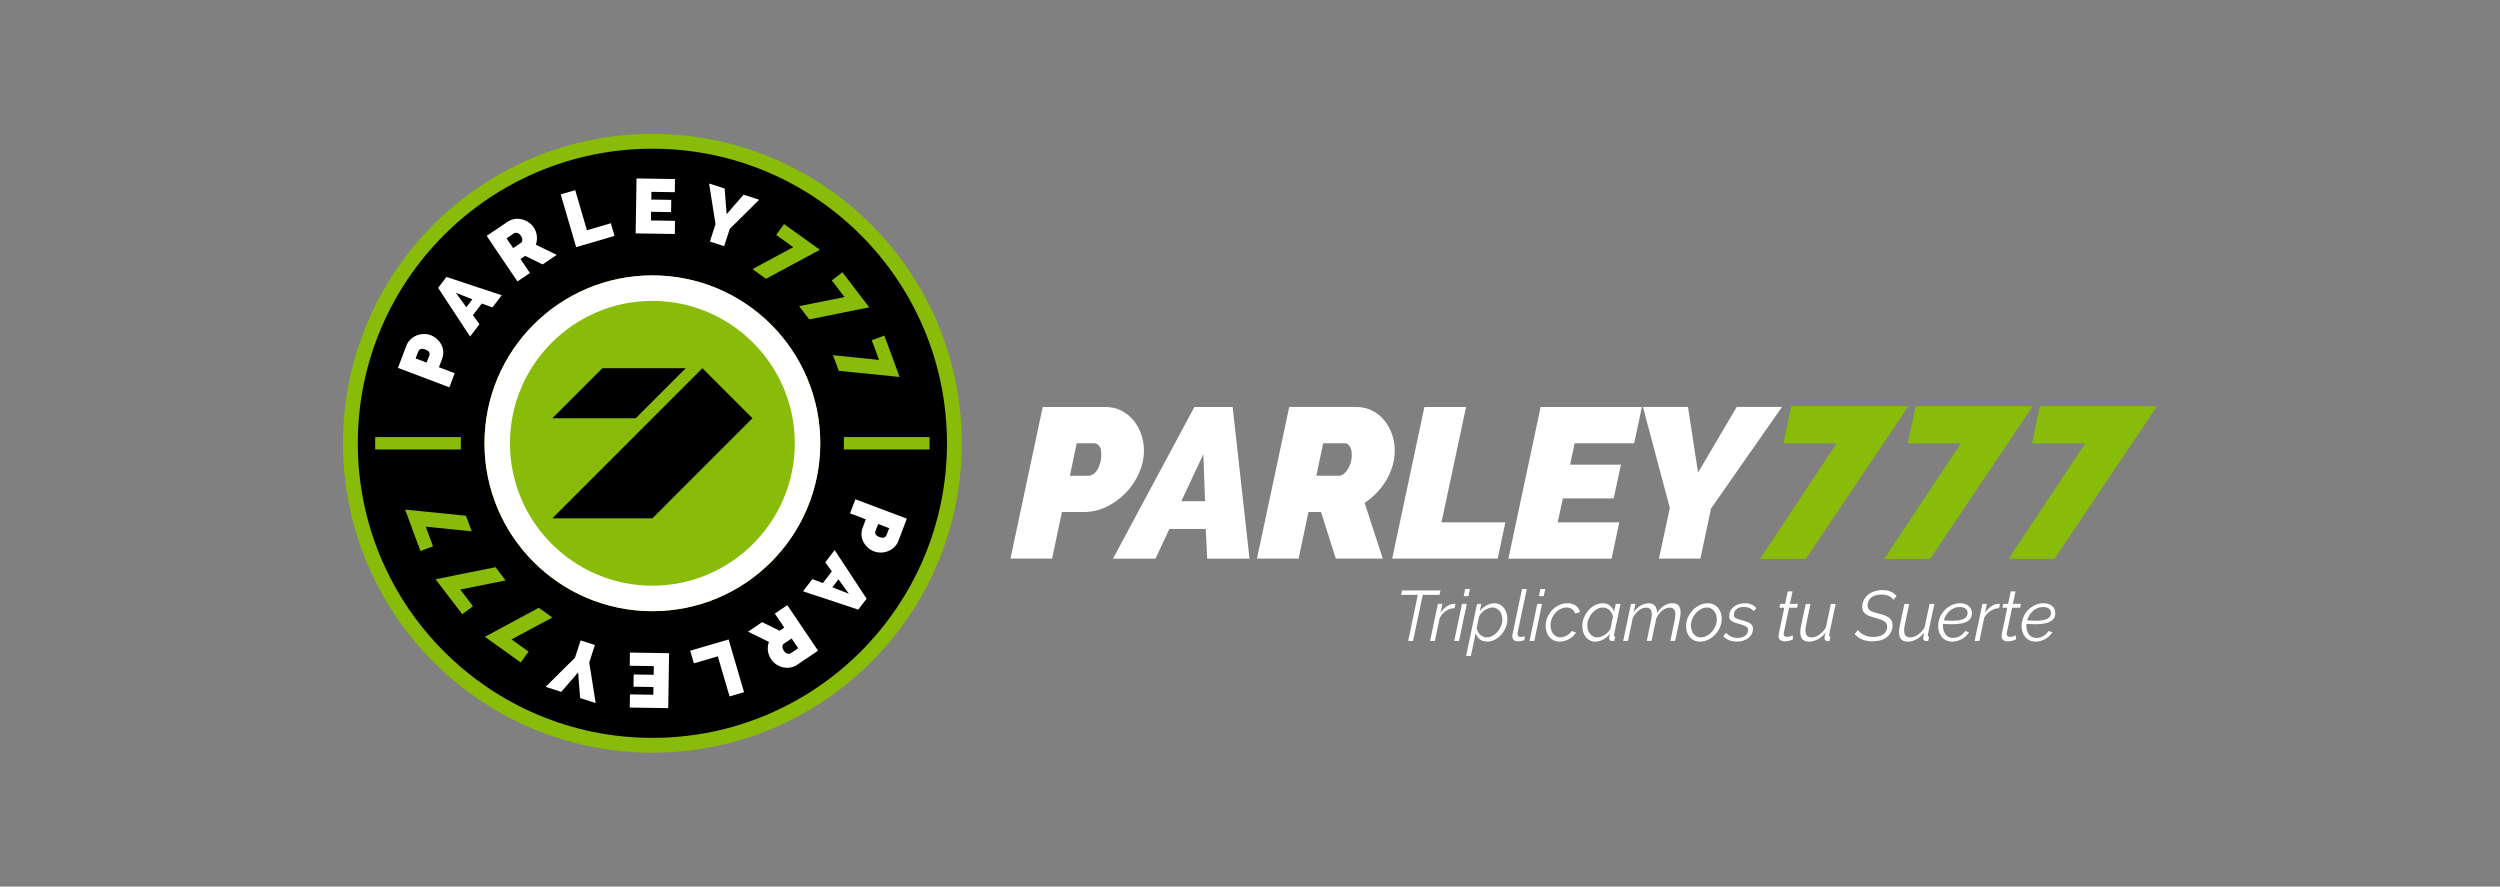 <?xml version="1.0" encoding="utf-8"?>
<!-- Generator: Adobe Illustrator 27.5.0, SVG Export Plug-In . SVG Version: 6.00 Build 0)  -->
<svg version="1.1" id="Capa_1" xmlns="http://www.w3.org/2000/svg" xmlns:xlink="http://www.w3.org/1999/xlink" x="0px" y="0px"
	 viewBox="0 0 1080 383" style="enable-background:new 0 0 1080 383;" xml:space="preserve">
<rect x="0" y="0" width="1080" height="383" fill="#808080" stroke="none"/>
<style type="text/css">
	.st0{fill:#88BC08;}
	.st1{fill:#FFFFFF;}
	.st2{enable-background:new    ;}
</style>
<g>
	<g>
		<g>
			<circle class="st0" cx="281.83" cy="191.5" r="133.66"/>
		</g>
		<g>
			<circle class="st0" cx="281.83" cy="191.5" r="127.26"/>
		</g>
		<circle cx="281.83" cy="191.5" r="127.26"/>
		<g>
			<circle class="st0" cx="281.83" cy="191.5" r="72.53"/>
		</g>
		<g>
			<path class="st1" d="M281.83,129.98c33.92,0,61.52,27.6,61.52,61.52s-27.6,61.52-61.52,61.52s-61.52-27.6-61.52-61.52
				S247.91,129.98,281.83,129.98 M281.83,118.97c-40.06,0-72.53,32.47-72.53,72.53s32.47,72.53,72.53,72.53s72.53-32.47,72.53-72.53
				S321.88,118.97,281.83,118.97L281.83,118.97z"/>
		</g>
		<g>
			<polygon points="303.44,159.07 238.59,223.93 281.83,223.93 325.06,180.69 			"/>
			<polygon points="274.62,180.69 296.24,159.07 260.21,159.07 238.59,180.69 			"/>
		</g>
		<g>
			<path class="st1" d="M194.13,167.32l-22.21-8.39l3.62-9.57c0.41-1.08,1.01-2,1.81-2.75s1.68-1.31,2.64-1.7
				c0.97-0.38,1.99-0.59,3.06-0.61c1.07-0.02,2.07,0.14,3.01,0.5c0.98,0.37,1.87,0.91,2.66,1.61c0.79,0.71,1.43,1.51,1.91,2.42
				c0.48,0.91,0.76,1.9,0.85,2.96c0.08,1.07-0.08,2.15-0.49,3.23l-1.37,3.63l6.82,2.58L194.13,167.32z M184.3,156.64l1.22-3.22
				c0.14-0.38,0.1-0.79-0.12-1.24c-0.22-0.45-0.78-0.85-1.68-1.19c-0.92-0.35-1.61-0.4-2.09-0.15c-0.47,0.25-0.78,0.56-0.93,0.94
				l-1.16,3.06L184.3,156.64z"/>
			<path class="st1" d="M189.27,124.36l3.62-4.72l23.85,7.92l-4.03,5.26l-4.56-1.69l-3.85,5.02l2.83,3.94l-4.05,5.28L189.27,124.36z
				 M204.07,129.3l-7.12-2.8l4.5,6.23L204.07,129.3z"/>
			<path class="st1" d="M223.54,121.58l-13.29-19.67l9.03-6.1c0.96-0.65,1.98-1.05,3.06-1.2c1.08-0.15,2.13-0.11,3.14,0.14
				c1.01,0.24,1.96,0.67,2.85,1.26s1.61,1.31,2.17,2.14c0.77,1.15,1.25,2.38,1.41,3.71c0.17,1.33,0.02,2.6-0.44,3.83l9.04,4.42
				l-6.1,4.12l-7.54-3.7l-2.02,1.37l4.08,6.04L223.54,121.58z M221.68,107.18l3.41-2.3c0.33-0.22,0.52-0.62,0.55-1.18
				c0.04-0.56-0.17-1.18-0.62-1.84c-0.46-0.68-0.98-1.09-1.56-1.23c-0.58-0.14-1.03-0.09-1.36,0.13l-3.27,2.21L221.68,107.18z"/>
			<path class="st1" d="M248.9,106.76l-6.67-22.79l6.26-1.83l5.07,17.33l10.33-3.03l1.6,5.46L248.9,106.76z"/>
			<path class="st1" d="M291.61,95.41l-0.09,5.68l-16.92-0.27l0.38-23.74l16.62,0.27l-0.09,5.68l-10.1-0.16l-0.05,3.34l8.63,0.14
				l-0.09,5.28l-8.63-0.14l-0.06,3.74L291.61,95.41z"/>
			<path class="st1" d="M313.04,81.44l0.87,11.08l7.3-8.42l6.74,2.19l-12.69,12.58l-2.42,7.47l-6.17-2l2.44-7.54l-2.79-17.53
				L313.04,81.44z"/>
			<path class="st0" d="M342.68,106.78l-7.36-5.28l3.37-4.7l15.49,11.11l-23.27,12.53l-5.84-4.19L342.68,106.78z"/>
			<path class="st0" d="M364.83,128.34l-5.5-7.2l4.6-3.51l11.57,15.14l-25.91,5.2l-4.37-5.71L364.83,128.34z"/>
			<path class="st0" d="M379.74,155.48l-3.14-8.5l5.43-2.01l6.61,17.88l-26.29-2.65l-2.49-6.74L379.74,155.48z"/>
		</g>
		<g>
			<path class="st1" d="M369.53,215.68l22.21,8.39l-3.62,9.57c-0.41,1.08-1.01,2-1.81,2.75s-1.68,1.31-2.64,1.7
				c-0.97,0.38-1.99,0.59-3.06,0.61s-2.07-0.14-3.01-0.5c-0.98-0.37-1.87-0.91-2.66-1.61c-0.79-0.71-1.43-1.51-1.91-2.42
				s-0.76-1.9-0.85-2.96c-0.08-1.07,0.08-2.15,0.49-3.23l1.37-3.63l-6.82-2.58L369.53,215.68z M379.36,226.36l-1.22,3.22
				c-0.14,0.38-0.1,0.79,0.12,1.24c0.22,0.45,0.78,0.85,1.68,1.19c0.92,0.35,1.61,0.4,2.09,0.15c0.47-0.25,0.78-0.56,0.93-0.94
				l1.16-3.06L379.36,226.36z"/>
			<path class="st1" d="M374.38,258.64l-3.62,4.72l-23.85-7.92l4.03-5.26l4.56,1.69l3.85-5.02l-2.83-3.94l4.05-5.28L374.38,258.64z
				 M359.59,253.7l7.12,2.8l-4.5-6.23L359.59,253.7z"/>
			<path class="st1" d="M340.11,261.42l13.29,19.67l-9.03,6.1c-0.96,0.65-1.98,1.05-3.06,1.2c-1.08,0.15-2.13,0.11-3.14-0.14
				s-1.96-0.67-2.85-1.26c-0.89-0.6-1.61-1.31-2.17-2.14c-0.77-1.15-1.25-2.38-1.41-3.71c-0.17-1.33-0.02-2.6,0.44-3.83l-9.04-4.42
				l6.1-4.12l7.54,3.7l2.02-1.37l-4.08-6.04L340.11,261.42z M341.97,275.82l-3.41,2.3c-0.33,0.22-0.52,0.62-0.55,1.18
				c-0.04,0.56,0.17,1.18,0.62,1.84c0.46,0.68,0.98,1.09,1.56,1.23s1.03,0.09,1.36-0.13l3.27-2.21L341.97,275.82z"/>
			<path class="st1" d="M314.76,276.24l6.67,22.79l-6.26,1.83l-5.08-17.33l-10.33,3.03l-1.6-5.46L314.76,276.24z"/>
			<path class="st1" d="M272.04,287.59l0.09-5.68l16.92,0.27l-0.38,23.74l-16.62-0.27l0.09-5.68l10.1,0.16l0.05-3.34l-8.63-0.14
				l0.09-5.28l8.63,0.14l0.06-3.74L272.04,287.59z"/>
			<path class="st1" d="M250.62,301.56l-0.87-11.08l-7.3,8.42l-6.74-2.19l12.69-12.58l2.42-7.47l6.17,2l-2.44,7.54l2.79,17.53
				L250.62,301.56z"/>
			<path class="st0" d="M220.98,276.22l7.36,5.28l-3.37,4.7l-15.49-11.11l23.27-12.53l5.84,4.19L220.98,276.22z"/>
			<path class="st0" d="M198.82,254.66l5.5,7.2l-4.6,3.51l-11.57-15.14l25.91-5.2l4.37,5.71L198.82,254.66z"/>
			<path class="st0" d="M183.91,227.52l3.14,8.5l-5.43,2.01l-6.61-17.88l26.29,2.65l2.49,6.74L183.91,227.52z"/>
		</g>
		<g>
			<rect x="162.08" y="188.82" class="st0" width="37.01" height="5.36"/>
			<rect x="364.55" y="188.82" class="st0" width="37.01" height="5.36"/>
		</g>
	</g>
	<g>
		<g>
			<path class="st1" d="M450.46,175.81h26.94c2.64,0,5,0.54,7.06,1.61c2.06,1.08,3.81,2.49,5.26,4.24c1.44,1.75,2.55,3.77,3.32,6.04
				c0.77,2.28,1.15,4.61,1.15,7.01c0,3.2-0.69,6.38-2.08,9.55c-1.38,3.17-3.26,6-5.63,8.49s-5.12,4.52-8.26,6.09
				c-3.14,1.57-6.49,2.35-10.06,2.35h-9.41l-4.24,20.12h-17.99L450.46,175.81z M470.3,205.53c0.55,0,1.15-0.18,1.8-0.55
				c0.65-0.37,1.23-0.94,1.75-1.71s0.97-1.74,1.34-2.91s0.55-2.55,0.55-4.15c0-1.78-0.32-3.01-0.97-3.69
				c-0.65-0.68-1.31-1.02-1.98-1.02h-7.66l-2.95,14.03L470.3,205.53L470.3,205.53z"/>
			<path class="st1" d="M515.98,175.81h16.52l7.29,65.52h-18.27l-0.65-12.83h-15.69l-6,12.83h-18.36L515.98,175.81z M520.59,216.51
				l-0.74-20.3l-9.5,20.3H520.59z"/>
			<path class="st1" d="M543.01,241.33l13.93-65.52h28.79c2.64,0,5.01,0.54,7.11,1.61c2.09,1.08,3.84,2.49,5.26,4.24
				c1.41,1.75,2.51,3.77,3.28,6.04c0.77,2.28,1.15,4.61,1.15,7.01c0,2.15-0.31,4.29-0.92,6.41c-0.62,2.12-1.49,4.17-2.63,6.14
				s-2.51,3.8-4.11,5.49s-3.38,3.18-5.35,4.48l7.84,24.08h-20.3l-6.37-20.12h-5.44L561,241.33H543.01z M578.63,205.53
				c0.49,0,1.04-0.22,1.66-0.65c0.61-0.43,1.2-1.05,1.75-1.85s1.02-1.75,1.38-2.86c0.37-1.11,0.55-2.31,0.55-3.6
				c0-1.6-0.29-2.85-0.88-3.74s-1.25-1.34-1.98-1.34h-9.5l-2.95,14.03h9.97V205.53z"/>
			<path class="st1" d="M615.35,175.81h17.99l-10.61,49.83h27.59L647,241.33h-45.58L615.35,175.81z"/>
			<path class="st1" d="M665.55,175.81h43.74l-3.32,15.69h-25.74l-1.94,9.23h21.96l-3.14,14.58h-21.96l-2.21,10.33h26.58
				l-3.32,15.69h-44.57L665.55,175.81z"/>
			<path class="st1" d="M721.38,219.46l-11.63-43.65h19.47l4.34,28.33l16.7-28.33h19.56l-30.64,43.83l-4.61,21.68h-17.9
				L721.38,219.46z"/>
		</g>
		<g>
			<g>
				<g>
					<path class="st0" d="M793.42,191.54h-22.98l3.41-16.07h50.57l-44.29,65.97H760.3L793.42,191.54z"/>
				</g>
				<g>
					<path class="st0" d="M847.12,191.54h-22.98l3.41-16.07h50.57l-44.29,65.97H814L847.12,191.54z"/>
				</g>
				<g>
					<path class="st0" d="M900.83,191.54h-22.98l3.41-16.07h50.57l-44.29,65.97H867.7L900.83,191.54z"/>
				</g>
			</g>
		</g>
	</g>
	<g class="st2">
		<path class="st1" d="M612.5,256.98h-7.23l0.4-1.9h16.62l-0.4,1.9h-7.26l-4.19,19.89h-2.1L612.5,256.98z"/>
		<path class="st1" d="M621.16,260.88h1.95l-0.82,3.84c0.79-1.17,1.69-2.09,2.69-2.78c1-0.69,2.02-1.05,3.05-1.09
			c0.16,0,0.3,0.01,0.41,0.02c0.11,0.01,0.22,0.03,0.32,0.05l-0.4,1.81c-1.32,0.04-2.54,0.43-3.68,1.17
			c-1.14,0.74-2.05,1.75-2.74,3.04l-2.07,9.95h-2.07L621.16,260.88z"/>
		<path class="st1" d="M631.58,260.88h2.07l-3.34,15.99h-2.07L631.58,260.88z M632.95,254.46h2.07l-0.64,3.07h-2.07L632.95,254.46z"
			/>
		<path class="st1" d="M638.09,260.88h1.82l-0.64,3.1c0.81-1,1.77-1.82,2.89-2.44c1.11-0.62,2.25-0.94,3.4-0.94
			c0.87,0,1.66,0.18,2.36,0.55c0.7,0.37,1.29,0.86,1.78,1.47c0.49,0.61,0.86,1.33,1.11,2.15c0.25,0.82,0.38,1.67,0.38,2.55
			c0,1.25-0.23,2.47-0.7,3.65c-0.47,1.19-1.1,2.24-1.91,3.16c-0.81,0.92-1.75,1.66-2.81,2.21s-2.18,0.83-3.36,0.83
			c-1.28,0-2.33-0.34-3.15-1.03c-0.82-0.69-1.41-1.55-1.78-2.59l-2.07,9.85h-2.07L638.09,260.88z M642.22,275.34
			c0.91,0,1.78-0.23,2.61-0.69c0.83-0.46,1.55-1.05,2.17-1.78c0.62-0.73,1.11-1.54,1.47-2.46c0.37-0.91,0.55-1.83,0.55-2.75
			c0-0.71-0.1-1.39-0.3-2.03c-0.2-0.63-0.5-1.19-0.88-1.66c-0.39-0.47-0.84-0.84-1.37-1.12c-0.53-0.28-1.12-0.42-1.79-0.42
			c-0.49,0-1.02,0.11-1.6,0.32s-1.14,0.5-1.69,0.86c-0.55,0.36-1.04,0.78-1.47,1.26s-0.75,0.99-0.96,1.52l-1.03,4.91
			c0.1,0.57,0.28,1.11,0.53,1.6c0.25,0.49,0.57,0.92,0.94,1.27c0.38,0.36,0.8,0.64,1.28,0.84
			C641.16,275.24,641.67,275.34,642.22,275.34z"/>
		<path class="st1" d="M655.71,277.06c-0.75,0-1.34-0.19-1.76-0.58s-0.64-0.94-0.64-1.66c0-0.12,0.01-0.26,0.03-0.4
			c0.02-0.14,0.05-0.3,0.09-0.46l4.07-19.49h2.07l-3.95,18.79c-0.02,0.1-0.04,0.19-0.05,0.28c-0.01,0.08-0.02,0.17-0.02,0.28
			c0,0.9,0.48,1.35,1.43,1.35c0.22,0,0.49-0.03,0.79-0.09s0.6-0.14,0.88-0.25l-0.06,1.69c-0.41,0.16-0.89,0.3-1.44,0.4
			S656.12,277.06,655.71,277.06z"/>
		<path class="st1" d="M664.1,260.88h2.07l-3.34,15.99h-2.07L664.1,260.88z M665.47,254.46h2.07l-0.64,3.07h-2.07L665.47,254.46z"/>
		<path class="st1" d="M673.74,277.18c-0.93,0-1.77-0.18-2.52-0.54c-0.75-0.36-1.38-0.84-1.9-1.46c-0.52-0.61-0.91-1.33-1.19-2.15
			s-0.41-1.69-0.41-2.61c0-1.29,0.25-2.53,0.76-3.71c0.51-1.19,1.19-2.24,2.05-3.15c0.86-0.91,1.86-1.63,3.01-2.16
			c1.14-0.53,2.37-0.8,3.66-0.8c1.44,0,2.62,0.34,3.54,1.03c0.92,0.69,1.52,1.61,1.81,2.78l-2.13,0.64
			c-0.24-0.82-0.69-1.46-1.34-1.92c-0.65-0.46-1.43-0.69-2.34-0.69c-0.89,0-1.75,0.21-2.57,0.61c-0.82,0.41-1.55,0.96-2.2,1.66
			c-0.65,0.7-1.17,1.51-1.55,2.46c-0.39,0.94-0.58,1.93-0.58,2.98c0,0.74,0.1,1.42,0.3,2.04c0.2,0.62,0.49,1.17,0.85,1.64
			c0.37,0.47,0.81,0.84,1.32,1.11c0.52,0.27,1.09,0.4,1.72,0.4c0.49,0,0.98-0.07,1.47-0.21c0.5-0.14,0.97-0.34,1.41-0.6
			c0.45-0.26,0.85-0.55,1.2-0.88c0.35-0.33,0.62-0.68,0.81-1.04l1.92,0.61c-0.33,0.57-0.74,1.1-1.25,1.58
			c-0.51,0.48-1.07,0.9-1.7,1.26c-0.63,0.36-1.3,0.63-2.01,0.83C675.18,277.08,674.46,277.18,673.74,277.18z"/>
		<path class="st1" d="M689.17,277.18c-0.89,0-1.68-0.18-2.37-0.54c-0.69-0.36-1.28-0.84-1.76-1.46c-0.49-0.61-0.86-1.33-1.11-2.13
			c-0.25-0.81-0.38-1.66-0.38-2.56c0-1.27,0.24-2.5,0.73-3.68c0.49-1.19,1.13-2.24,1.95-3.16c0.81-0.92,1.74-1.66,2.8-2.21
			c1.05-0.55,2.16-0.83,3.31-0.83c1.28,0,2.33,0.35,3.16,1.06c0.83,0.71,1.42,1.56,1.76,2.56l0.73-3.35h2.07l-2.8,13.26
			c-0.04,0.16-0.06,0.3-0.06,0.4c0,0.33,0.19,0.49,0.58,0.49l-0.4,1.84c-0.16,0.02-0.31,0.04-0.46,0.06
			c-0.14,0.02-0.26,0.03-0.37,0.03c-0.47-0.04-0.82-0.17-1.05-0.38c-0.23-0.21-0.35-0.5-0.35-0.84c0-0.16,0.03-0.38,0.08-0.64
			s0.14-0.71,0.26-1.32c-0.81,1.04-1.79,1.87-2.93,2.49C691.42,276.87,690.29,277.18,689.17,277.18z M690.03,275.34
			c0.51,0,1.05-0.1,1.64-0.31c0.59-0.2,1.15-0.49,1.69-0.84c0.54-0.36,1.02-0.78,1.46-1.26c0.43-0.48,0.75-1,0.96-1.55l1-4.94
			c-0.06-0.55-0.22-1.07-0.49-1.55c-0.26-0.48-0.59-0.9-0.97-1.26c-0.38-0.36-0.82-0.65-1.31-0.86s-0.99-0.32-1.52-0.32
			c-0.91,0-1.78,0.23-2.6,0.69c-0.82,0.46-1.54,1.06-2.16,1.8c-0.62,0.74-1.11,1.57-1.47,2.49c-0.37,0.92-0.55,1.84-0.55,2.76
			c0,0.72,0.1,1.39,0.3,2.01c0.2,0.62,0.5,1.17,0.88,1.63s0.84,0.83,1.37,1.1C688.79,275.2,689.38,275.34,690.03,275.34z"/>
		<path class="st1" d="M704.58,260.88h1.92l-0.79,3.62c0.85-1.21,1.85-2.16,2.99-2.85s2.32-1.04,3.51-1.04
			c1.22,0,2.12,0.36,2.72,1.09c0.6,0.73,0.9,1.75,0.9,3.08c0.89-1.37,1.92-2.41,3.08-3.12c1.17-0.71,2.36-1.06,3.57-1.06
			c1.28,0,2.18,0.35,2.72,1.04s0.81,1.66,0.81,2.88c0,0.88-0.12,1.87-0.36,2.98l-1.98,9.36h-2.07l1.85-8.93
			c0.1-0.47,0.18-0.92,0.23-1.34c0.05-0.42,0.08-0.8,0.08-1.15c0-1.96-0.8-2.95-2.4-2.95c-0.57,0-1.13,0.11-1.69,0.34
			s-1.09,0.54-1.6,0.95c-0.51,0.41-0.98,0.9-1.41,1.46c-0.44,0.56-0.82,1.18-1.14,1.86l-2.04,9.76h-2.07l1.85-8.93
			c0.1-0.51,0.18-0.98,0.24-1.4c0.06-0.42,0.09-0.8,0.09-1.15c0-1.92-0.8-2.88-2.4-2.88c-1.13,0-2.23,0.42-3.28,1.26
			c-1.05,0.84-1.92,1.95-2.58,3.32l-2.04,9.79h-2.07L704.58,260.88z"/>
		<path class="st1" d="M734.34,277.18c-0.93,0-1.77-0.18-2.51-0.54c-0.74-0.36-1.36-0.84-1.87-1.44s-0.9-1.31-1.17-2.12
			c-0.27-0.81-0.41-1.67-0.41-2.59c0-1.29,0.26-2.53,0.78-3.71c0.52-1.19,1.21-2.24,2.08-3.15c0.87-0.91,1.87-1.64,3.01-2.2
			s2.33-0.83,3.59-0.83c0.93,0,1.76,0.18,2.49,0.54c0.73,0.36,1.35,0.84,1.87,1.44c0.52,0.6,0.91,1.32,1.18,2.13
			c0.27,0.82,0.41,1.69,0.41,2.61c0,1.27-0.26,2.5-0.78,3.68s-1.21,2.24-2.07,3.15c-0.86,0.91-1.86,1.64-3.01,2.2
			C736.79,276.9,735.59,277.18,734.34,277.18z M734.73,275.34c0.85,0,1.69-0.21,2.52-0.63c0.83-0.42,1.57-0.98,2.22-1.69
			c0.65-0.71,1.17-1.52,1.58-2.46c0.4-0.93,0.61-1.92,0.61-2.96c0-0.72-0.1-1.39-0.3-2.03c-0.2-0.63-0.49-1.18-0.87-1.64
			c-0.38-0.46-0.82-0.82-1.34-1.09c-0.52-0.27-1.09-0.4-1.72-0.4c-0.85,0-1.69,0.21-2.51,0.63c-0.82,0.42-1.56,0.99-2.22,1.7
			c-0.66,0.72-1.19,1.54-1.6,2.49s-0.61,1.93-0.61,2.98c0,0.72,0.1,1.39,0.3,2.01c0.2,0.62,0.49,1.17,0.87,1.63
			c0.37,0.46,0.82,0.82,1.34,1.07S734.1,275.34,734.73,275.34z"/>
		<path class="st1" d="M750.29,277.18c-1.18,0-2.28-0.21-3.31-0.61s-1.88-1-2.52-1.78l1.21-1.41c1.36,1.47,3,2.21,4.92,2.21
			c1.34,0,2.44-0.31,3.3-0.94c0.86-0.62,1.29-1.46,1.29-2.5c0-0.37-0.08-0.68-0.24-0.92s-0.41-0.47-0.73-0.66
			c-0.33-0.19-0.73-0.37-1.22-0.54c-0.49-0.16-1.04-0.33-1.67-0.49c-0.73-0.2-1.36-0.4-1.9-0.6c-0.54-0.19-0.98-0.41-1.34-0.66
			c-0.36-0.25-0.62-0.54-0.81-0.88s-0.27-0.74-0.27-1.21c0-0.88,0.19-1.67,0.56-2.36c0.37-0.7,0.87-1.28,1.49-1.77
			c0.62-0.48,1.34-0.84,2.16-1.09c0.82-0.25,1.68-0.37,2.57-0.37c1.15,0,2.16,0.2,3.01,0.6s1.51,0.93,1.98,1.58l-1.28,1.23
			c-0.43-0.61-1.01-1.07-1.75-1.38s-1.53-0.46-2.39-0.46c-0.57,0-1.11,0.07-1.64,0.21c-0.53,0.14-0.99,0.36-1.38,0.64
			c-0.4,0.29-0.71,0.64-0.94,1.07c-0.23,0.43-0.35,0.94-0.35,1.54c0,0.66,0.26,1.12,0.78,1.4c0.52,0.28,1.32,0.56,2.42,0.84
			c1.64,0.41,2.89,0.88,3.75,1.4s1.29,1.32,1.29,2.38c0,0.8-0.17,1.53-0.52,2.21c-0.34,0.68-0.83,1.26-1.44,1.75
			c-0.62,0.49-1.36,0.88-2.22,1.15C752.24,277.04,751.31,277.18,750.29,277.18z"/>
		<path class="st1" d="M770.96,277.06c-0.77,0-1.4-0.19-1.9-0.57s-0.74-0.96-0.74-1.73c0-0.22,0.03-0.48,0.09-0.77l2.4-11.45h-2.1
			l0.37-1.66h2.07l1.16-5.4h2.07l-1.16,5.4h3.46l-0.36,1.66h-3.43l-2.19,10.41c-0.04,0.23-0.08,0.4-0.11,0.52
			c-0.03,0.12-0.04,0.23-0.04,0.34c0,0.47,0.14,0.81,0.42,1.01c0.28,0.21,0.63,0.31,1.03,0.31c0.55,0,1.05-0.1,1.52-0.29
			c0.47-0.19,0.77-0.33,0.91-0.41l0.18,1.69c-0.26,0.19-0.73,0.39-1.41,0.62C772.51,276.95,771.77,277.06,770.96,277.06z"/>
		<path class="st1" d="M781.44,277.18c-2.47,0-3.71-1.37-3.71-4.11c0-0.41,0.03-0.84,0.08-1.3s0.14-0.96,0.26-1.49l2.01-9.39h2.04
			l-1.88,9.03c-0.2,0.9-0.3,1.7-0.3,2.39c0,2.03,0.87,3.04,2.61,3.04c0.57,0,1.14-0.1,1.73-0.31c0.59-0.2,1.15-0.5,1.7-0.89
			c0.55-0.39,1.06-0.85,1.55-1.38c0.49-0.53,0.91-1.13,1.28-1.81l2.13-10.07h2.07l-2.77,13.05c-0.06,0.25-0.09,0.44-0.09,0.58
			c0,0.35,0.19,0.52,0.58,0.52l-0.39,1.84c-0.16,0.02-0.3,0.04-0.41,0.05c-0.11,0.01-0.22,0.02-0.32,0.02
			c-0.47,0-0.82-0.11-1.06-0.32s-0.37-0.51-0.37-0.88c0-0.06,0-0.14,0.02-0.25c0.01-0.1,0.03-0.25,0.06-0.43s0.07-0.42,0.12-0.71
			s0.13-0.66,0.23-1.1c-0.93,1.25-2.03,2.21-3.28,2.9C784.05,276.84,782.76,277.18,781.44,277.18z"/>
		<path class="st1" d="M808.8,277.06c-3.22,0-5.75-1.05-7.6-3.16l1.43-1.75c0.55,0.84,1.39,1.55,2.54,2.13
			c1.14,0.58,2.51,0.88,4.09,0.88c1.84,0,3.3-0.38,4.38-1.15c1.07-0.77,1.61-1.88,1.61-3.33c0-0.53-0.12-0.99-0.35-1.37
			c-0.23-0.38-0.58-0.72-1.03-1.01c-0.46-0.3-1.01-0.55-1.66-0.77c-0.65-0.21-1.4-0.43-2.25-0.66c-0.87-0.23-1.65-0.47-2.33-0.72
			s-1.25-0.56-1.72-0.91c-0.47-0.35-0.82-0.76-1.06-1.24c-0.24-0.48-0.36-1.05-0.36-1.7c0-1.15,0.23-2.17,0.68-3.08
			c0.46-0.91,1.08-1.68,1.87-2.32s1.72-1.12,2.78-1.46c1.06-0.34,2.21-0.51,3.45-0.51c1.36,0,2.54,0.22,3.54,0.66
			c1,0.44,1.84,1.06,2.51,1.86l-1.37,1.72c-0.41-0.7-1.05-1.26-1.95-1.69s-1.95-0.64-3.16-0.64c-1.05,0-1.96,0.12-2.72,0.37
			s-1.39,0.58-1.88,1.01c-0.5,0.43-0.86,0.94-1.09,1.52c-0.23,0.58-0.35,1.21-0.35,1.89c0,0.49,0.1,0.91,0.3,1.26
			c0.2,0.35,0.51,0.65,0.91,0.91s0.91,0.48,1.52,0.68c0.61,0.2,1.32,0.39,2.13,0.6c0.89,0.23,1.7,0.47,2.43,0.72
			c0.73,0.26,1.35,0.57,1.87,0.95s0.92,0.83,1.2,1.37c0.28,0.53,0.42,1.18,0.42,1.93c0,1.17-0.23,2.19-0.68,3.07
			c-0.46,0.88-1.08,1.61-1.87,2.2c-0.79,0.58-1.72,1.02-2.78,1.32C811.18,276.91,810.03,277.06,808.8,277.06z"/>
		<path class="st1" d="M824.08,277.18c-2.47,0-3.71-1.37-3.71-4.11c0-0.41,0.03-0.84,0.08-1.3s0.14-0.96,0.26-1.49l2.01-9.39h2.04
			l-1.88,9.03c-0.2,0.9-0.3,1.7-0.3,2.39c0,2.03,0.87,3.04,2.61,3.04c0.57,0,1.14-0.1,1.73-0.31c0.59-0.2,1.15-0.5,1.7-0.89
			c0.55-0.39,1.06-0.85,1.55-1.38c0.49-0.53,0.91-1.13,1.28-1.81l2.13-10.07h2.07l-2.77,13.05c-0.06,0.25-0.09,0.44-0.09,0.58
			c0,0.35,0.19,0.52,0.58,0.52l-0.39,1.84c-0.16,0.02-0.3,0.04-0.41,0.05c-0.11,0.01-0.22,0.02-0.32,0.02
			c-0.47,0-0.82-0.11-1.06-0.32s-0.37-0.51-0.37-0.88c0-0.06,0-0.14,0.02-0.25c0.01-0.1,0.03-0.25,0.06-0.43s0.07-0.42,0.12-0.71
			s0.13-0.66,0.23-1.1c-0.93,1.25-2.03,2.21-3.28,2.9C826.69,276.84,825.4,277.18,824.08,277.18z"/>
		<path class="st1" d="M843.41,277.18c-0.97,0-1.84-0.17-2.6-0.52s-1.4-0.83-1.92-1.44s-0.91-1.33-1.19-2.15s-0.41-1.7-0.41-2.64
			c0-1.27,0.24-2.49,0.73-3.67c0.49-1.18,1.16-2.22,2.01-3.13c0.85-0.91,1.86-1.64,3.02-2.2c1.16-0.55,2.43-0.83,3.78-0.83
			c0.69,0,1.34,0.09,1.96,0.28c0.62,0.18,1.15,0.46,1.61,0.81s0.82,0.81,1.08,1.35c0.26,0.54,0.39,1.16,0.39,1.86
			c0,1.58-0.69,2.76-2.07,3.56c-1.38,0.8-3.51,1.2-6.38,1.2c-0.57,0-1.18-0.01-1.84-0.03c-0.66-0.02-1.37-0.06-2.14-0.12
			c-0.02,0.16-0.04,0.32-0.05,0.46c-0.01,0.14-0.02,0.29-0.02,0.43c0,0.7,0.09,1.36,0.27,1.98c0.18,0.62,0.46,1.18,0.82,1.66
			c0.36,0.48,0.82,0.86,1.37,1.14s1.19,0.41,1.92,0.41c0.49,0,0.98-0.07,1.49-0.21c0.51-0.14,0.99-0.34,1.44-0.6
			s0.88-0.57,1.26-0.94c0.38-0.37,0.71-0.78,0.97-1.23l1.7,0.52c-0.36,0.59-0.81,1.14-1.34,1.64c-0.53,0.5-1.11,0.93-1.75,1.29
			c-0.64,0.36-1.31,0.63-2.01,0.83C844.86,277.08,844.14,277.18,843.41,277.18z M846.63,262.23c-0.91,0-1.74,0.16-2.49,0.49
			c-0.75,0.33-1.42,0.76-2.01,1.29c-0.59,0.53-1.08,1.15-1.49,1.84c-0.41,0.7-0.71,1.41-0.91,2.15c0.73,0.04,1.4,0.08,2.02,0.11
			c0.62,0.03,1.21,0.05,1.78,0.05c1.2,0,2.21-0.08,3.04-0.25s1.5-0.39,2.01-0.68c0.51-0.29,0.87-0.63,1.09-1.04
			c0.22-0.41,0.33-0.85,0.33-1.32c0-0.92-0.33-1.59-1-2.01C848.33,262.44,847.54,262.23,846.63,262.23z"/>
		<path class="st1" d="M856.39,260.88h1.95l-0.82,3.84c0.79-1.17,1.69-2.09,2.69-2.78c1-0.69,2.02-1.05,3.05-1.09
			c0.16,0,0.3,0.01,0.41,0.02c0.11,0.01,0.22,0.03,0.32,0.05l-0.4,1.81c-1.32,0.04-2.54,0.43-3.68,1.17
			c-1.14,0.74-2.05,1.75-2.74,3.04l-2.07,9.95h-2.07L856.39,260.88z"/>
		<path class="st1" d="M867.3,277.06c-0.77,0-1.4-0.19-1.9-0.57s-0.74-0.96-0.74-1.73c0-0.22,0.03-0.48,0.09-0.77l2.4-11.45h-2.1
			l0.37-1.66h2.07l1.16-5.4h2.07l-1.16,5.4h3.46l-0.36,1.66h-3.43l-2.19,10.41c-0.04,0.23-0.08,0.4-0.11,0.52
			c-0.03,0.12-0.04,0.23-0.04,0.34c0,0.47,0.14,0.81,0.42,1.01c0.28,0.21,0.63,0.31,1.03,0.31c0.55,0,1.05-0.1,1.52-0.29
			c0.47-0.19,0.77-0.33,0.91-0.41l0.18,1.69c-0.26,0.19-0.73,0.39-1.41,0.62C868.85,276.95,868.11,277.06,867.3,277.06z"/>
		<path class="st1" d="M879.43,277.18c-0.97,0-1.84-0.17-2.6-0.52s-1.4-0.83-1.92-1.44s-0.91-1.33-1.19-2.15s-0.41-1.7-0.41-2.64
			c0-1.27,0.24-2.49,0.73-3.67c0.49-1.18,1.16-2.22,2.01-3.13c0.85-0.91,1.86-1.64,3.02-2.2c1.16-0.55,2.43-0.83,3.78-0.83
			c0.69,0,1.34,0.09,1.96,0.28c0.62,0.18,1.15,0.46,1.61,0.81s0.82,0.81,1.08,1.35c0.26,0.54,0.39,1.16,0.39,1.86
			c0,1.58-0.69,2.76-2.07,3.56c-1.38,0.8-3.51,1.2-6.38,1.2c-0.57,0-1.18-0.01-1.84-0.03c-0.66-0.02-1.37-0.06-2.14-0.12
			c-0.02,0.16-0.04,0.32-0.05,0.46c-0.01,0.14-0.02,0.29-0.02,0.43c0,0.7,0.09,1.36,0.27,1.98c0.18,0.62,0.46,1.18,0.82,1.66
			c0.36,0.48,0.82,0.86,1.37,1.14s1.19,0.41,1.92,0.41c0.49,0,0.98-0.07,1.49-0.21c0.51-0.14,0.99-0.34,1.44-0.6
			s0.88-0.57,1.26-0.94c0.38-0.37,0.71-0.78,0.97-1.23l1.7,0.52c-0.36,0.59-0.81,1.14-1.34,1.64c-0.53,0.5-1.11,0.93-1.75,1.29
			c-0.64,0.36-1.31,0.63-2.01,0.83C880.87,277.08,880.16,277.18,879.43,277.18z M882.65,262.23c-0.91,0-1.74,0.16-2.49,0.49
			c-0.75,0.33-1.42,0.76-2.01,1.29c-0.59,0.53-1.08,1.15-1.49,1.84c-0.41,0.7-0.71,1.41-0.91,2.15c0.73,0.04,1.4,0.08,2.02,0.11
			c0.62,0.03,1.21,0.05,1.78,0.05c1.2,0,2.21-0.08,3.04-0.25s1.5-0.39,2.01-0.68c0.51-0.29,0.87-0.63,1.09-1.04
			c0.22-0.41,0.33-0.85,0.33-1.32c0-0.92-0.33-1.59-1-2.01C884.35,262.44,883.56,262.23,882.65,262.23z"/>
	</g>
</g>
</svg>
